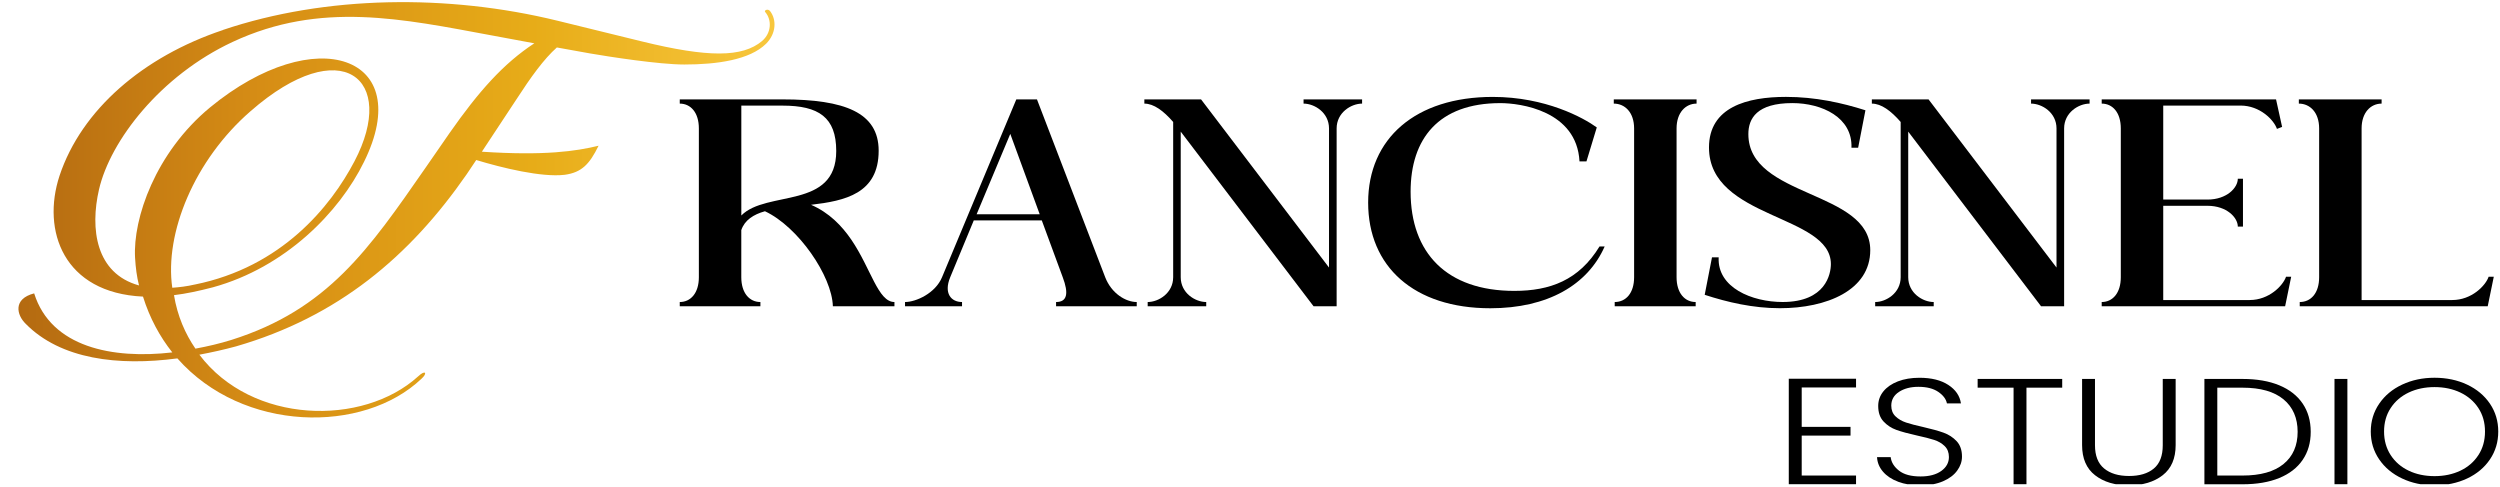 <svg xmlns="http://www.w3.org/2000/svg" width="704" height="137" viewBox="0 0 704 137" fill="none"><g clip-path="url(#clip0_1_712)"><path d="M214.136 86.238H191.42V85.05C194.494 85.05 196.8 82.536 196.8 78.067V36.159C196.8 31.69 194.494 29.176 191.42 29.176V27.988H220.368C237.873 27.988 247.432 31.69 247.432 42.445C247.432 54.526 237.958 56.557 228.39 57.669C233.516 59.907 237.012 63.533 239.748 67.519C245.296 75.691 247.264 85.05 251.874 85.05V86.238H234.538C234.284 77.714 224.801 63.886 215.411 59.486C212.168 60.391 209.686 62 208.748 64.797V78.067C208.748 82.536 211.054 85.05 214.128 85.05V86.238H214.136ZM220.368 29.735H208.757V60.681C215.842 53.483 235.484 59.071 235.484 42.521C235.484 33.023 230.535 29.742 220.368 29.742V29.735Z" fill="black"></path><path d="M292.011 27.988L311.222 78.067C313.012 82.674 317.032 85.05 320.105 85.05V86.238H297.39V85.05C300.548 85.05 300.979 82.605 299.264 78.067L293.37 62.069H274.244V62L267.581 78.067C265.706 82.605 267.834 85.05 270.908 85.05V86.238H254.855V85.05C257.929 85.05 263.392 82.605 265.276 78.067L286.192 27.988H292.002H292.011ZM292.779 60.328L284.495 37.7L275.02 60.328H292.779Z" fill="black"></path><path d="M369.894 86.238L332.493 37.064V78.067C332.493 82.536 336.589 85.05 339.671 85.05V86.238H323.188V85.05C326.261 85.05 330.365 82.536 330.365 78.067V34.343C327.629 31.2 324.902 29.176 322.25 29.176V27.988H338.219L374.251 75.345V36.159C374.251 31.69 370.156 29.176 367.082 29.176V27.988H383.565V29.176C380.492 29.176 376.396 31.69 376.396 36.159V86.238H369.902H369.894Z" fill="black"></path><path d="M397.228 53.974C397.228 71.228 407.387 81.914 426.429 81.914C436.504 81.914 444.619 78.909 450.42 69.412H451.872C447.093 80.236 435.82 86.805 419.682 86.805C398.166 86.805 385.271 75.069 385.271 57.047C385.271 39.026 398.588 27.29 420.366 27.29C435.22 27.29 445.894 33.155 449.652 35.883L446.747 45.45H444.788C444.019 31.131 428.051 29.038 422.503 29.038C405.082 29.038 397.228 39.095 397.228 53.974Z" fill="black"></path><path d="M477.755 29.176C474.681 29.176 472.122 31.69 472.122 36.159V78.067C472.122 82.536 474.428 85.05 477.501 85.05V86.238H454.701V85.05C457.86 85.05 460.165 82.536 460.165 78.067V36.159C460.165 31.69 457.606 29.176 454.44 29.176V27.988H477.755V29.176Z" fill="black"></path><path d="M515.577 74.364C515.577 60.328 481.251 61.724 481.251 41.533C481.251 30.15 492.009 27.283 502.936 27.283C511.22 27.283 518.736 28.962 525.305 31.055L523.253 41.602H521.37C521.708 33.079 513.086 29.031 504.718 29.031C494.728 29.031 492.338 33.362 492.338 37.762C492.338 55.783 526.665 53.476 526.665 70.448C526.665 81.762 514.37 86.791 501.222 86.791C493.622 86.791 486.452 85.112 480.043 83.019L482.095 72.472H483.978C483.548 80.995 493.368 85.043 501.999 85.043C514.125 85.043 515.577 77.148 515.577 74.357V74.364Z" fill="black"></path><path d="M574.756 86.238L537.356 37.064V78.067C537.356 82.536 541.451 85.05 544.533 85.05V86.238H528.05V85.05C531.124 85.05 535.228 82.536 535.228 78.067V34.343C532.492 31.2 529.764 29.176 527.112 29.176V27.988H543.081L579.113 75.345V36.159C579.113 31.69 575.018 29.176 571.944 29.176V27.988H588.428V29.176C585.354 29.176 581.258 31.69 581.258 36.159V86.238H574.764H574.756Z" fill="black"></path><path d="M643.502 86.238H591.839V85.05C594.913 85.05 597.218 82.536 597.218 78.067V36.159C597.218 31.69 594.913 29.176 591.839 29.176V27.988H640.935L642.641 35.738L641.188 36.297C640.336 33.783 636.409 29.729 630.945 29.729H609.167V56.198H621.631C627.095 56.198 630.168 52.848 630.168 50.333H631.621V63.817H630.168C630.168 61.302 627.095 57.952 621.631 57.952H609.167V84.49H633.504C638.968 84.49 642.894 80.443 643.747 77.928H645.2L643.494 86.238H643.502Z" fill="black"></path><path d="M700.544 86.238H647.606V85.05C650.764 85.05 653.07 82.536 653.07 78.067V36.159C653.07 31.69 650.511 29.176 647.353 29.176V27.988H670.66V29.176C667.586 29.176 665.027 31.69 665.027 36.159V84.49H690.555C696.018 84.49 699.945 80.443 700.798 77.928H702.25L700.544 86.238Z" fill="black"></path><path d="M507.361 109.129V120.202H521.108V122.661H507.361V133.906H522.662V136.365H503.721V106.656H522.662V109.115H507.361V109.129Z" fill="black"></path><path d="M534.518 135.654C532.703 134.977 531.276 134.03 530.237 132.808C529.198 131.592 528.649 130.231 528.573 128.732H532.416C532.584 130.176 533.37 131.44 534.755 132.531C536.14 133.623 538.158 134.169 540.826 134.169C543.284 134.169 545.226 133.65 546.661 132.621C548.097 131.592 548.815 130.28 548.815 128.698C548.815 127.427 548.418 126.398 547.624 125.624C546.83 124.844 545.842 124.263 544.668 123.883C543.495 123.503 541.865 123.082 539.796 122.633C537.372 122.094 535.456 121.569 534.037 121.065C532.618 120.554 531.411 119.767 530.406 118.689C529.401 117.611 528.903 116.161 528.903 114.317C528.903 112.79 529.384 111.422 530.355 110.221C531.326 109.019 532.686 108.079 534.451 107.395C536.216 106.718 538.234 106.38 540.522 106.38C543.875 106.38 546.585 107.05 548.646 108.397C550.706 109.744 551.888 111.471 552.201 113.598H548.257C548.012 112.383 547.202 111.298 545.817 110.352C544.432 109.405 542.566 108.929 540.21 108.929C538.031 108.929 536.216 109.405 534.763 110.352C533.311 111.298 532.584 112.597 532.584 114.234C532.584 115.477 532.981 116.486 533.775 117.245C534.569 118.012 535.565 118.592 536.756 118.986C537.947 119.38 539.568 119.808 541.603 120.257C543.959 120.796 545.859 121.328 547.312 121.846C548.764 122.371 549.988 123.172 550.993 124.243C551.998 125.32 552.496 126.764 552.496 128.574C552.496 129.962 552.049 131.274 551.145 132.518C550.25 133.761 548.916 134.769 547.151 135.529C545.386 136.289 543.275 136.676 540.818 136.676C538.36 136.676 536.334 136.337 534.51 135.661L534.518 135.654Z" fill="black"></path><path d="M580.718 106.712V109.171H570.652V136.372H567.021V109.171H556.904V106.712H580.718Z" fill="black"></path><path d="M589.948 106.712V125.382C589.948 128.325 590.8 130.501 592.515 131.917C594.229 133.333 596.568 134.037 599.54 134.037C602.513 134.037 604.844 133.34 606.516 131.938C608.196 130.535 609.032 128.353 609.032 125.382V106.712H612.663V125.341C612.663 129.105 611.447 131.931 609.007 133.83C606.566 135.723 603.391 136.676 599.49 136.676C595.588 136.676 592.405 135.73 589.973 133.83C587.532 131.938 586.316 129.105 586.316 125.341V106.712H589.948Z" fill="black"></path><path d="M641.83 108.494C644.701 109.682 646.897 111.395 648.417 113.626C649.937 115.864 650.697 118.523 650.697 121.604C650.697 124.685 649.937 127.296 648.417 129.52C646.897 131.744 644.701 133.436 641.83 134.611C638.959 135.785 635.514 136.372 631.503 136.372H620.761V106.712H631.503C635.514 106.712 638.959 107.306 641.83 108.494ZM643.046 130.667C645.689 128.505 647.015 125.479 647.015 121.604C647.015 117.729 645.689 114.648 643.046 112.459C640.403 110.269 636.552 109.171 631.503 109.171H624.392V133.913H631.503C636.552 133.913 640.395 132.829 643.046 130.667Z" fill="black"></path><path d="M661.024 106.712V136.372H657.393V106.712H661.024Z" fill="black"></path><path d="M676.436 134.742C673.7 133.457 671.546 131.661 669.976 129.354C668.396 127.047 667.611 124.436 667.611 121.528C667.611 118.62 668.396 116.002 669.976 113.695C671.546 111.388 673.7 109.592 676.436 108.307C679.172 107.022 682.212 106.373 685.564 106.373C688.916 106.373 692.016 107.016 694.743 108.307C697.471 109.592 699.616 111.395 701.178 113.695C702.732 116.002 703.508 118.613 703.508 121.528C703.508 124.443 702.732 127.054 701.178 129.354C699.624 131.661 697.479 133.457 694.743 134.742C692.007 136.027 688.95 136.676 685.564 136.676C682.178 136.676 679.163 136.034 676.436 134.742ZM692.826 132.552C694.971 131.537 696.668 130.072 697.91 128.159C699.16 126.253 699.776 124.035 699.776 121.521C699.776 119.007 699.151 116.796 697.91 114.904C696.668 113.011 694.971 111.554 692.826 110.531C690.681 109.516 688.258 109.005 685.564 109.005C682.87 109.005 680.447 109.516 678.302 110.531C676.157 111.547 674.46 113.004 673.218 114.904C671.968 116.796 671.352 119.007 671.352 121.521C671.352 124.035 671.977 126.253 673.218 128.159C674.46 130.066 676.157 131.53 678.302 132.552C680.447 133.575 682.87 134.079 685.564 134.079C688.258 134.079 690.681 133.568 692.826 132.552Z" fill="black"></path><path d="M62.803 8.426C91.7 -1.313 126.162 -1.707 156.967 5.829L180.789 11.673C199.367 16.218 209.052 16.218 214.609 11.541C217.311 9.207 217.311 5.566 215.563 3.487C214.93 2.969 216.196 2.32 216.838 3.101C218.747 5.566 218.586 9.462 215.724 12.322C211.121 16.867 201.908 18.166 192.696 18.166C185.552 18.166 171.416 15.955 166.18 15.05L156.815 13.365C153.159 16.611 149.511 21.674 145.381 28.043L135.696 42.721C153.319 43.889 162.211 42.59 168.561 41.036C166.02 46.23 163.799 48.572 159.036 49.221C152.525 50.002 141.412 47.273 134.108 45.063L131.406 49.09C115.37 72.209 95.204 89.229 66.46 97.539C63.124 98.45 59.628 99.224 56.14 99.88C70.91 119.49 102.188 120.14 117.751 105.986C119.812 104.038 120.453 105.075 118.705 106.636C102.348 122.226 68.368 121.832 49.951 100.923C33.281 103.134 17.085 101.186 7.239 91.184C4.697 88.718 3.582 84.173 9.62 82.612C14.383 97.808 31.694 101.186 48.523 99.238C45.028 94.824 42.173 89.623 40.265 83.523C17.879 82.487 11.68 64.949 16.764 49.491C22.954 30.917 40.265 15.976 62.812 8.447L62.803 8.426ZM55.026 98.181C58.522 97.532 61.857 96.751 65.184 95.715C92.342 87.143 103.928 70.13 119.812 47.267L126.643 37.396C134.741 25.833 141.725 17.91 150.465 12.198L138.558 9.987C113.309 5.311 90.281 0.248 65.514 11.804C45.188 21.288 31.052 39.599 27.877 53.366C25.335 64.404 26.923 77.003 39.15 80.381C38.517 77.915 38.196 75.317 38.035 72.589C37.402 61.551 43.752 42.977 59.155 30.247C88.854 5.829 117.27 15.7 102.509 45.574C95.525 59.866 80.275 75.317 59.949 80.906C55.98 81.942 52.324 82.722 48.996 83.116C49.951 88.96 52.172 94.03 55.034 98.181H55.026ZM54.865 80.125C79.32 75.186 93.135 58.173 99.807 45.443C112.034 22.193 96.15 8.944 70.589 31.283C54.713 45.049 46.294 65.702 48.515 81.03C50.423 80.899 52.644 80.643 54.865 80.118V80.125Z" fill="url(#paint0_linear_1_712)"></path></g><defs><linearGradient id="paint0_linear_1_712" x1="5.187" y1="59.071" x2="218.096" y2="59.071" gradientUnits="userSpaceOnUse"><stop stop-color="#B46A11"></stop><stop offset="0.32" stop-color="#D68D15"></stop><stop offset="0.68" stop-color="#E7AC18"></stop><stop offset="1" stop-color="#F8C73D"></stop></linearGradient><clipPath id="clip0_1_712"><rect width="704" height="136" fill="white" transform="translate(0 0.346)"></rect></clipPath></defs></svg>